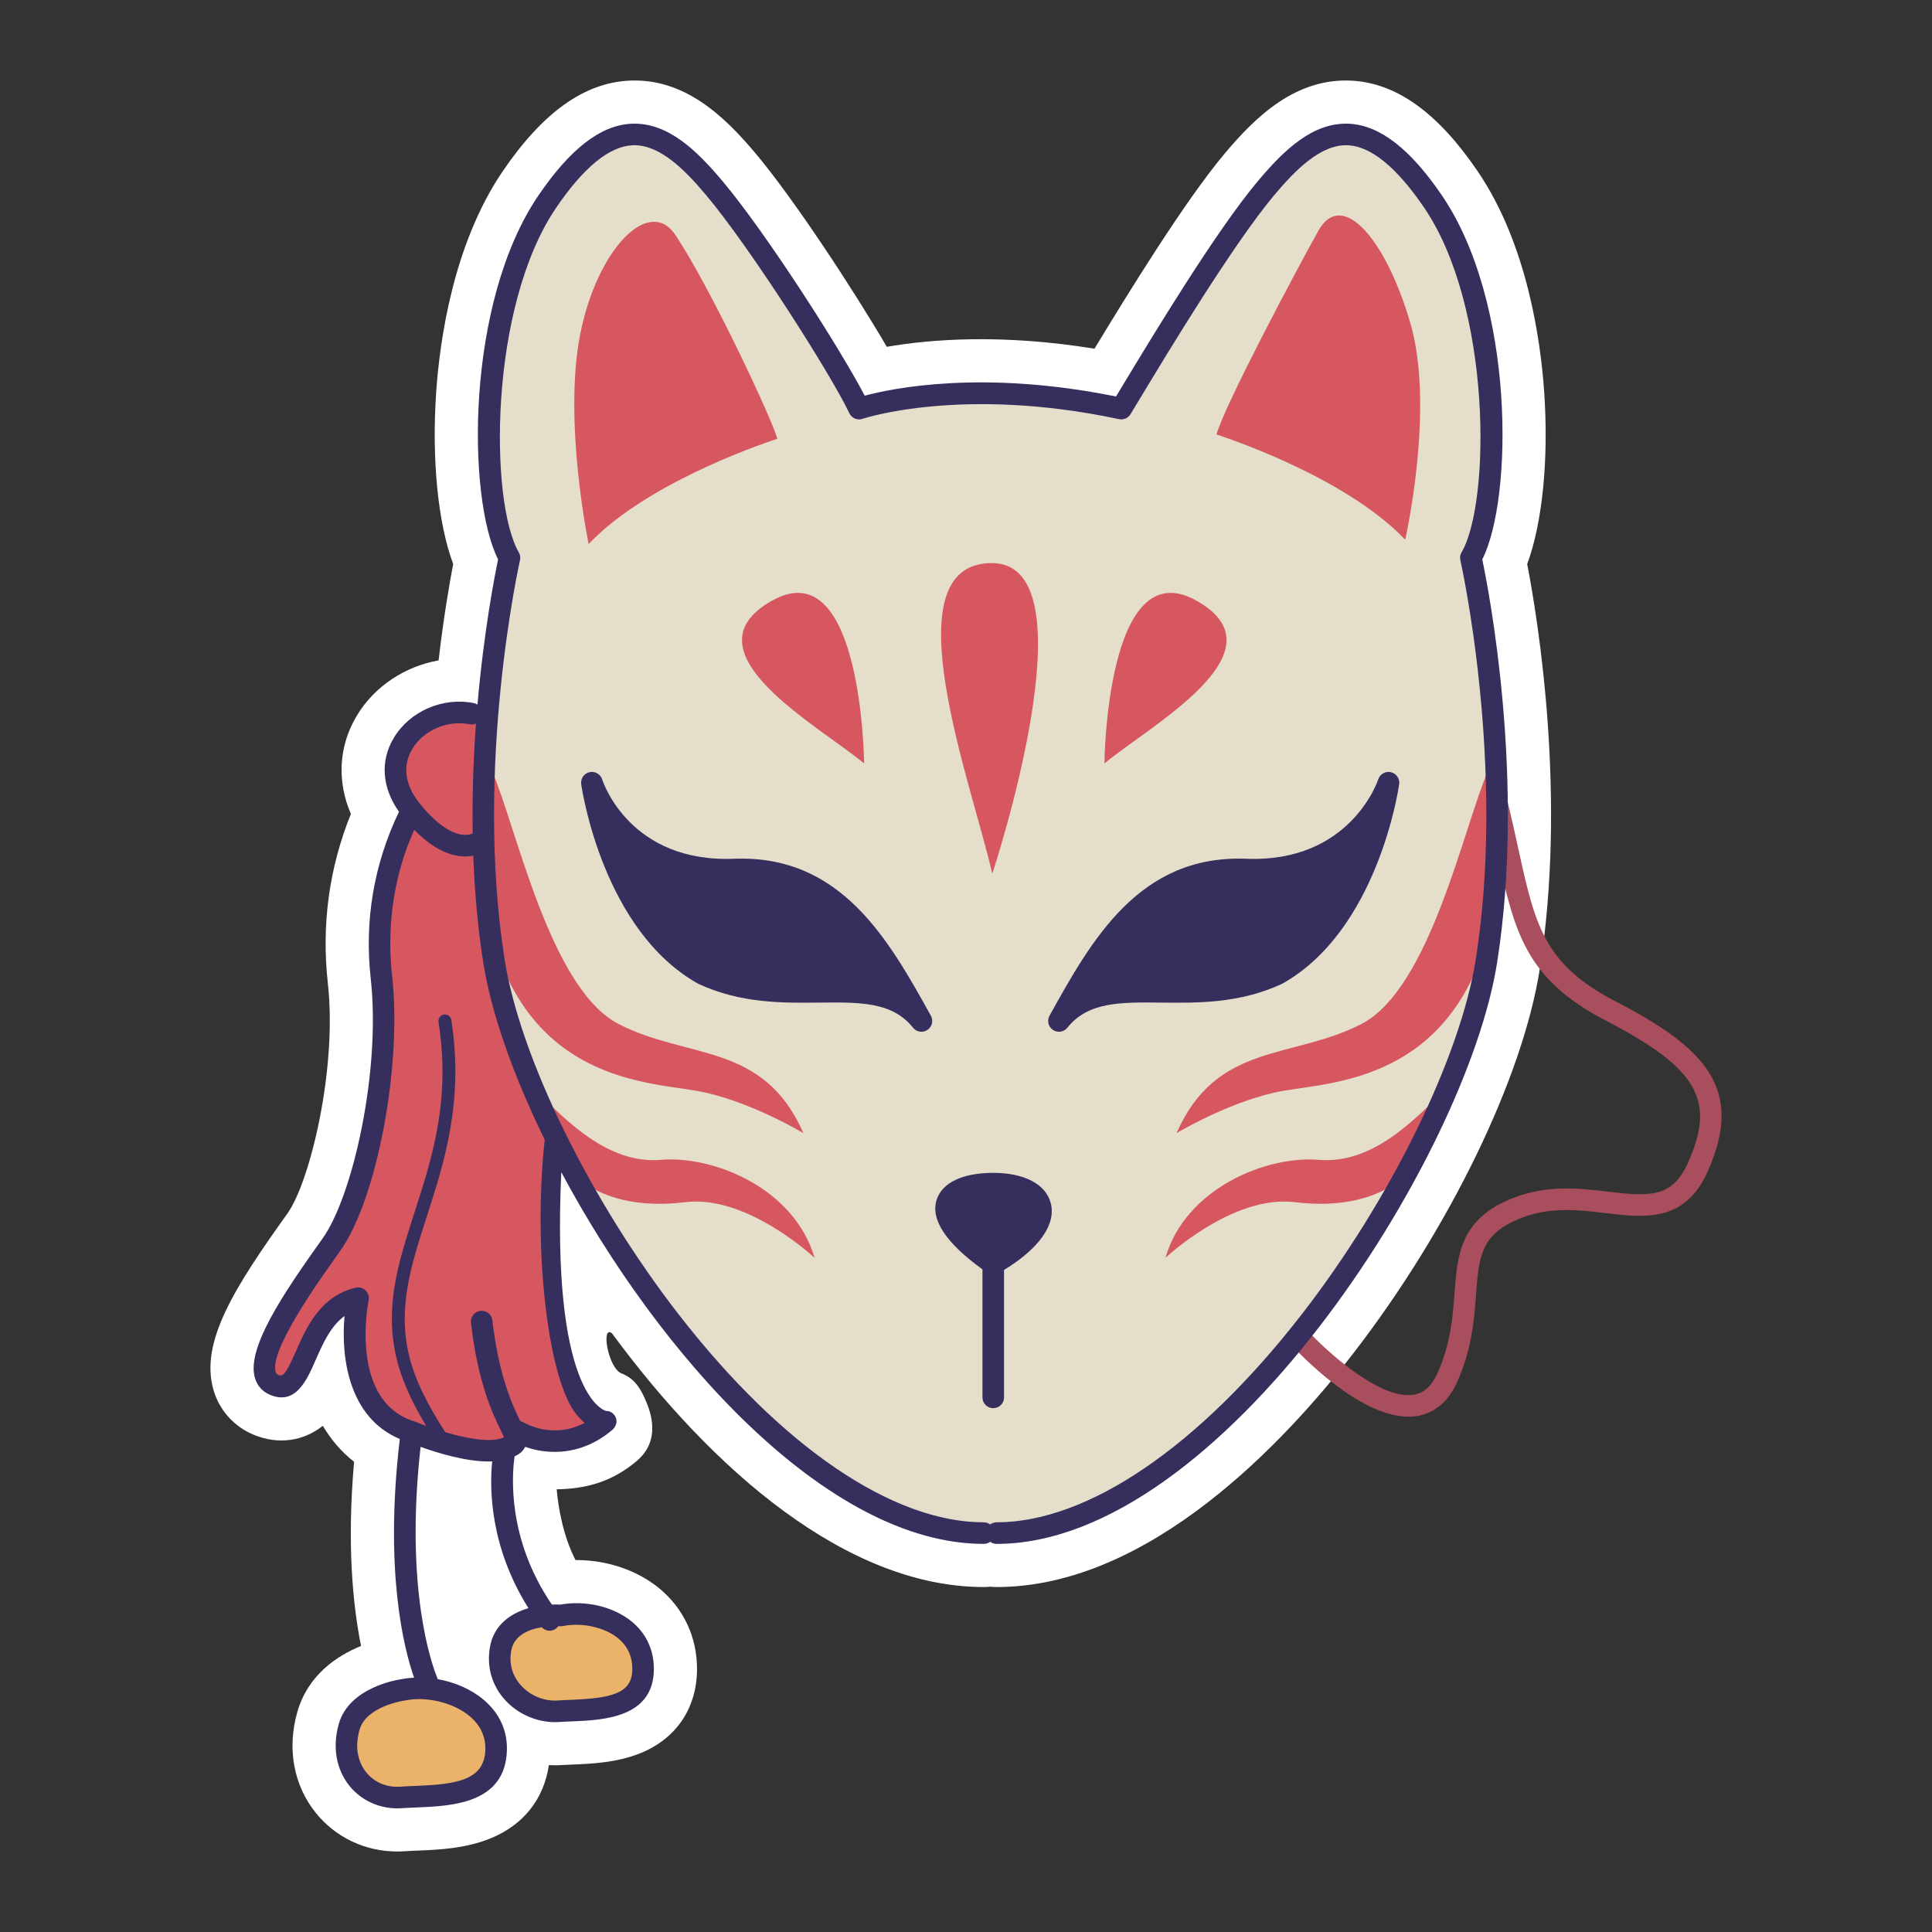 <?xml version="1.0" encoding="utf-8"?>
<!-- Designed by Vexels.com - 2020 All Rights Reserved - https://vexels.com/terms-and-conditions/  -->
<svg version="1.1" id="Layer_1" xmlns="http://www.w3.org/2000/svg" xmlns:xlink="http://www.w3.org/1999/xlink" x="0px" y="0px"
	 viewBox="0 0 1200 1200" enable-background="new 0 0 1200 1200" xml:space="preserve">
<rect x="0" y="0" width="1200" height="1200" fill="#333333" stroke="none"/>
<g>
	<path fill="#FFFFFF" d="M948.569,350.334c9.442-25.381,13.453-65.09,10.538-107.117c-2.201-31.683-10.494-91.601-41.339-136.902
		c-24.8-36.424-50.464-54.816-78.493-56.231c-34.32-1.643-58.987,21.924-78.569,45.238c-24.771,29.487-60.01,86.752-80.903,121.264
		c-57.849-9.418-102.097-5.83-128.994-1.178c-20.676-35.383-57.637-91.722-81.463-120.083
		c-19.579-23.309-44.299-46.942-78.611-45.238c-27.99,1.413-53.654,19.805-78.454,56.229
		c-30.843,45.301-39.138,105.217-41.336,136.899c-2.92,42.032,1.094,81.749,10.536,107.127c-2.3,12.004-5.961,33.069-9.06,59.838
		c-20.731,3.669-39.711,15.963-50.694,34.163c-11.402,18.891-12.569,40.897-3.776,61.188c-13.545,33.541-18.36,68.91-14.309,105.335
		c5.906,53.17-11.148,123.281-25.085,142.798c-32.426,45.39-54.701,79.833-45.929,109.768c3.742,12.77,13.027,22.953,25.473,27.933
		c14.995,5.998,30.413,3.792,42.404-5.791c5.145,8.756,11.656,16.293,19.425,22.377c-4.491,50.969-0.843,88.67,4.328,114.386
		c-15.008,6.092-33.017,18.022-39.588,41.025c-6.516,22.798-2.269,45.706,11.648,62.852c12.271,15.118,30.646,23.787,50.412,23.787
		c1.578,0,3.161-0.058,4.713-0.17c2.405-0.17,5.009-0.27,7.997-0.393c12.535-0.508,29.699-1.204,45.319-7.62
		c20.422-8.39,33.028-24.363,36.15-45.468c2.8,0.165,5.658,0.144,8.353-0.055c2.094-0.147,4.373-0.235,6.759-0.332l0.293-0.01
		c10.732-0.432,26.951-1.083,41.658-7.097c22.22-9.088,34.964-28.131,34.964-52.249c0-19.88-8.379-37.696-23.591-50.168
		c-13.726-11.25-32.462-17.47-51.322-17.47c-0.191,0-0.382,0-0.573,0.003c-7.759-15.141-10.736-32.883-11.678-43.949
		c18.855-0.296,34.722-4.887,49.79-17.634c11.234-9.504,11.586-22.506,6.224-35.787c-3.637-9.023-7.516-15.487-16.078-18.671
		c-8.162-3.9-12.448-30.082-5.619-24.825c61.962,84.216,145.485,157.63,230.96,157.63c1.34,0,2.667-0.078,3.978-0.233
		c1.308,0.154,2.638,0.233,3.975,0.233c95.231,0,179.717-90.978,221.602-145.211c59.686-77.282,105.125-170.908,115.763-238.526
		C973.139,495.346,955.491,386.248,948.569,350.334z"/>
	<g>
		<path fill="#E4DECB" d="M534.98,252.236c0,0,72.611-20.054,160.435,2.075c0,0,59.472-94.048,78.835-121.709
			s54.631-87.824,105.804-18.671s58.78,195.012,32.502,233.738c0,0,36.997,177.378-3.458,300.816S743.131,948.262,614.506,952.411
			c-128.625,4.149-282.145-221.981-304.965-345.42s7.261-259.324,7.261-259.324s-33.193-88.17,3.112-178.415
			s77.797-117.215,136.923-37.343S534.98,252.236,534.98,252.236z"/>
		<path fill="#D75761" d="M755.578,269.87c0,0,78.835,24.895,117.214,65.35c0,0,18.671-81.946,3.112-134.849
			s-42.529-82.984-57.051-57.051C806.892,164.679,760.765,251.198,755.578,269.87z"/>
		<path fill="#D75761" d="M482.823,272.549c0,0-78.835,24.895-117.215,65.35c0,0-15.881-76.161-5.241-130.267
			c10.319-52.47,42.692-86.361,59.18-61.633C441.277,178.587,479.657,260.534,482.823,272.549z"/>
		<path fill="#D75761" d="M301.934,444.481c0,0-29.736-11.064-49.099,13.139s3.458,48.407,3.458,48.407
			s-27.661,42.183-19.363,98.889s-5.532,130.008-18.671,148.679c-13.139,18.671-71.228,96.123-49.099,107.187
			s13.139-38.034,52.556-52.556c0,0-12.448,58.089,23.512,73.994s60.163,28.353,76.76,9.681c0,0,31.81,10.373,47.024-8.99
			c0,0-26.399-29.704-27.661-72.611c-1.383-47.024,4.236-105.804,4.236-105.804S284.645,636.035,301.934,444.481z"/>
		<g>
			<path fill="#EBB26A" d="M257.676,1049.398c23.847-0.723,49.272,9.854,48.753,33.193c-0.519,23.339-13.485,32.675-42.011,33.712
				c-28.526,1.037-47.197-3.631-46.678-30.6S240.56,1049.917,257.676,1049.398z"/>
			<path fill="#EBB26A" d="M345.327,1004.276c19.782-1.187,49.272,3.63,52.902,25.414c3.631,21.783-6.224,31.119-39.417,32.675
				c-33.194,1.556-47.197-10.373-46.16-28.526C313.69,1015.686,319.395,1005.832,345.327,1004.276z"/>
		</g>
		<path fill="#D75761" d="M616.321,542.679c-12.707-56.014-64.572-192.937-0.259-192.937S616.321,542.679,616.321,542.679z"/>
		<path fill="#D75761" d="M536.718,474.209c-27.619-23.158-113.26-69.562-57.217-101.111S536.718,474.209,536.718,474.209z"/>
		<path fill="#D75761" d="M685.965,474.209c27.619-23.158,113.26-69.562,57.217-101.111S685.965,474.209,685.965,474.209z"/>
		<g>
			<path fill="#D75761" d="M305.391,478.366c15.214,34.577,35.96,135.54,78.835,157.669c42.875,22.129,89.899,11.065,114.794,67.77
				c0,0-34.577-20.746-66.387-26.278s-102.347-6.915-127.242-96.814C305.391,580.713,294.327,485.281,305.391,478.366z"/>
			<path fill="#D75761" d="M331.67,676.144c19.363,19.363,45.641,47.024,78.835,44.258s82.984,17.98,95.431,60.855
				c0,0-41.752-39.267-80.218-34.577c-56.706,6.915-74.685-23.512-74.685-23.512S327.52,687.209,331.67,676.144z"/>
		</g>
		<g>
			<path fill="#D75761" d="M924.408,478.366c-15.214,34.577-35.96,135.54-78.835,157.669
				c-42.875,22.129-89.899,11.065-114.794,67.77c0,0,34.577-20.746,66.387-26.278s102.347-6.915,127.242-96.814
				C924.408,580.713,935.472,485.281,924.408,478.366z"/>
			<path fill="#D75761" d="M898.13,676.144c-19.363,19.363-45.641,47.024-78.835,44.258c-33.194-2.766-82.984,17.98-95.431,60.855
				c0,0,41.752-39.267,80.218-34.577c56.706,6.915,74.685-23.512,74.685-23.512S902.279,687.209,898.13,676.144z"/>
		</g>
		<g>
			<g>
				<path fill="#A84E5D" d="M874.878,879.927c-30.934,0.003-68.028-39.442-72.372-44.181c-2.499-2.727-2.316-6.964,0.411-9.463
					c2.724-2.507,6.964-2.321,9.465,0.408c11.14,12.134,44.61,42.922,65.642,39.599c6.288-0.992,11.067-5.231,14.613-12.967
					c8.421-18.378,9.675-35.2,10.782-50.04c1.774-23.814,3.452-46.306,36.432-59.212c21.403-8.374,41.509-5.977,59.249-3.868
					c25.645,3.059,39.478,3.661,49.121-17.559c17.803-39.162,6.38-59.076-50.922-88.788
					c-50.291-26.075-56.752-55.554-67.458-104.393c-1.968-8.982-4.004-18.27-6.508-28.601c-0.871-3.596,1.337-7.217,4.933-8.089
					c3.583-0.866,7.217,1.337,8.089,4.933c2.538,10.474,4.684,20.257,6.576,28.889c10.533,48.059,15.819,72.181,60.534,95.364
					c55.237,28.642,80.673,54.052,56.956,106.227c-14.149,31.122-38.931,28.181-62.904,25.321
					c-16.965-2.02-34.511-4.111-52.782,3.041c-25.13,9.834-26.192,24.099-27.953,47.732c-1.13,15.175-2.538,34.061-11.964,54.627
					c-6.83,14.903-17.211,19.438-24.716,20.618C878.385,879.799,876.639,879.927,874.878,879.927z"/>
			</g>
			<g>
				<path fill="#362F5D" d="M920.663,347.467c19.326-38.151,20.252-159.541-25.044-226.071
					c-19.755-29.013-38.615-43.585-57.655-44.547c-22.523-1.104-40.598,16.489-56.742,35.71
					c-26.119,31.092-65.72,96.721-84.753,128.261c-1.196,1.982-2.298,3.806-3.289,5.45c-82.68-16.755-138.689-5.176-156.097-0.496
					c-15.149-29.1-61.054-100.834-88.257-133.215c-16.146-19.22-34.221-36.805-56.742-35.71c-19.04,0.962-37.9,15.534-57.655,44.548
					c-45.293,66.526-44.369,187.917-25.046,226.069c-1.961,9.316-8.777,43.797-12.821,90.181c-0.686-0.442-1.456-0.777-2.305-0.947
					c-19.237-3.844-39.633,4.988-49.59,21.488c-8.667,14.36-7.468,30.93,3.134,46.013c-15.628,32.705-21.546,67.574-17.529,103.703
					c6.362,57.265-11.164,135.083-29.914,161.333c-25.19,35.262-47.36,68.423-42.017,86.658c1.455,4.967,4.812,8.628,9.711,10.588
					c15.717,6.288,22.513-9.219,27.969-21.678c4.383-10.01,9.209-21.029,17.978-27.404c-2.386,25.986,2.761,63.188,34.326,76.377
					c-9.667,81.898,2.442,129.869,8.867,148.243c-2.6,0.143-5.172,0.436-7.675,0.926c-3.263,0.466-32.656,5.265-39.086,27.776
					c-4.08,14.272-1.641,28.341,6.689,38.602c7.152,8.811,18.059,13.877,29.605,13.877c0.937,0,1.876-0.034,2.818-0.102
					c2.732-0.194,5.7-0.311,8.801-0.437c22.144-0.898,55.611-2.251,56.506-35.605c0.33-12.247-4.687-23.091-14.508-31.366
					c-7.665-6.459-17.843-10.868-28.44-12.747c-3.827-9.236-20.543-55.865-10.668-144.279c10.205,3.685,27.65,9.091,42.267,9.089
					c0.748,0,1.477-0.036,2.209-0.066c-1.685,16.652-1.569,52.79,22.513,91.182c-10.948,3.196-21.445,10.222-23.901,24.121
					c-2.141,12.132,1.154,23.772,9.274,32.779c7.856,8.712,19.556,13.89,31.073,13.89c0.898,0,1.795-0.031,2.69-0.097
					c2.434-0.173,5.092-0.277,7.874-0.39c19.038-0.764,50.901-2.044,50.901-32.57c0-11.87-4.765-22.052-13.783-29.445
					c-11.336-9.292-28.697-13.37-44.482-10.494c-1.562-0.097-3.293-0.115-5.112-0.059c-27.842-40.885-24.794-80.53-23.127-92.045
					c2.731-1.246,5.219-3.008,6.579-5.919c5.055,1.81,11.327,3.146,18.261,3.146c11.028,0,23.714-3.378,35.783-13.589
					c2.206-1.866,3.344-4.943,2.261-7.626c-1.055-2.617-3.318-4.268-6.071-4.19c-2.612-0.733-34.031-12.573-27.814-148.35
					c60.087,112.629,164.612,230.902,262.415,230.902c1.489,0,2.865-0.487,3.978-1.308c1.112,0.822,2.486,1.308,3.975,1.308
					c139.053,0,291.698-239.081,310.893-361.103C947.742,484.349,924.567,366.019,920.663,347.467z M383.86,1017.52
					c5.891,4.831,8.879,11.253,8.879,19.085c0,15.013-12.265,18.148-38.039,19.182c-2.931,0.118-5.731,0.23-8.293,0.413
					c-8.335,0.628-17.088-3.004-22.856-9.402c-3.747-4.156-7.835-11.255-6.032-21.477c1.719-9.733,11.099-13.326,18.957-14.615
					c1.301,1.401,3.067,2.172,4.88,2.172c1.397,0,2.808-0.437,4.014-1.34c0.569-0.427,1.023-0.943,1.414-1.494
					c0.544,0.02,0.889,0.042,0.936,0.046c0.618,0.042,1.248,0.01,1.858-0.11C361.452,1007.607,375.546,1010.706,383.86,1017.52z
					 M256.138,465.113c6.979-11.568,21.901-17.994,35.493-15.272c1.398,0.278,2.781,0.088,3.999-0.449
					c-1.543,21.071-2.427,44.188-2.037,68.28c-1.168,0.498-3.176,1.084-5.878,0.843c-5.503-0.467-14.639-4.196-26.915-19.306
					C251.462,487.716,249.805,475.606,256.138,465.113z M301.46,1086.697c-0.521,19.341-18.42,21.558-43.655,22.578
					c-3.245,0.131-6.354,0.256-9.211,0.461c-8.364,0.597-16.015-2.63-21.068-8.855c-5.616-6.919-7.11-16.321-4.208-26.478
					c4.239-14.84,27.943-18.172,28.181-18.203c0.149-0.018,0.296-0.045,0.442-0.073c13.163-2.638,29.898,1.492,39.771,9.811
					C298.398,1071.572,301.677,1078.556,301.46,1086.697z M359.591,880.317c1.245,1.284,2.371,2.478,3.509,3.462
					c-19.525,10.358-36.762,0.327-37.625-0.191c-0.722-0.441-1.497-0.711-2.282-0.855c-4.623-9.44-13.172-26.971-17.373-62.67
					c-0.432-3.677-3.792-6.315-7.435-5.87c-3.674,0.432-6.304,3.76-5.87,7.435c4.477,38.076,13.72,56.946,18.687,67.084
					c0.68,1.39,1.413,2.889,1.929,4.059c-0.419,0.16-0.932,0.345-1.56,0.555c-8.234,2.745-22.703-0.133-35.005-3.757
					c-21.861-34.141-31.081-59.507-21.206-100.984c2.599-10.915,6.105-21.778,9.819-33.279
					c10.792-33.433,23.023-71.328,15.141-121.792c-0.343-2.193-2.402-3.677-4.593-3.352c-2.193,0.343-3.695,2.4-3.352,4.593
					c7.589,48.574-3.818,83.91-14.848,118.084c-3.76,11.653-7.314,22.662-9.986,33.883c-9.652,40.537-1.789,67.39,17.139,98.927
					c-2.559-0.935-4.797-1.809-6.481-2.516c-0.108-0.045-0.221-0.079-0.332-0.119c-0.057-0.021-0.113-0.042-0.171-0.061
					c-0.049-0.016-0.097-0.038-0.147-0.052c-41.234-12.548-28.72-74.568-28.592-75.185c0.476-2.243-0.228-4.574-1.868-6.178
					c-1.641-1.604-3.993-2.264-6.218-1.732c-22.039,5.187-30.759,25.093-37.123,39.627c-6.069,13.859-7.919,15.73-10.719,14.613
					c-1.209-0.484-1.578-1.047-1.832-1.916c-3.951-13.49,26.891-56.666,40.062-75.102c22.811-31.934,38.52-114.844,32.326-170.602
					c-4.809-43.281,6.492-74.926,13.716-90.998c9.905,10.107,19.724,15.628,29.277,16.439c0.822,0.071,1.615,0.102,2.379,0.102
					c1.84,0,3.481-0.214,4.996-0.514c0.803,21.793,2.708,44.174,6.201,66.379c4.886,31.061,18.434,69.712,38.189,110.069
					C330.978,774.341,339.968,860.091,359.591,880.317z M916.657,595.75c-9.599,61.031-53.115,149.769-108.281,220.815
					C744.733,898.528,675.708,945.538,619,945.538c-1.489,0-2.863,0.487-3.975,1.306c-1.112-0.819-2.489-1.306-3.978-1.306
					c-56.708,0-125.73-47.01-189.373-128.973c-55.166-71.046-98.682-159.787-108.281-220.815
					c-18.928-120.333,9.306-246.543,9.593-247.803c0.377-1.658,0.113-3.398-0.746-4.866
					c-18.135-31.092-18.781-152.386,23.264-214.143c16.994-24.958,32.894-37.981,47.258-38.708c0.424-0.021,0.848-0.031,1.274-0.031
					c16.272,0,31.615,15.602,44.531,30.977c27.862,33.169,77.904,111.962,88.969,135.468c1.452,3.089,5.011,4.585,8.233,3.484
					c0.607-0.209,61.947-20.524,159.287,0.216c2.784,0.59,5.634-0.637,7.115-3.067c1.52-2.493,3.467-5.72,5.77-9.536
					c17.384-28.808,58.095-96.274,83.539-126.565c13.252-15.777,29.115-31.762,45.806-30.946
					c14.364,0.726,30.264,13.749,47.258,38.706c42.048,61.76,41.399,183.053,23.261,214.144c-0.858,1.468-1.123,3.208-0.746,4.866
					C907.348,349.207,935.584,475.417,916.657,595.75z"/>
				<path fill="#362F5D" d="M576.054,639.698c2.892-1.939,3.815-5.773,2.125-8.816c-26.067-46.922-55.601-100.11-122.295-97.49
					c-64.375,2.555-81.186-47.174-81.869-49.269c-1.052-3.325-4.488-5.281-7.877-4.508c-3.397,0.776-5.634,4.029-5.14,7.479
					c0.526,3.691,13.589,90.789,72.503,123.84c0.154,0.086,0.311,0.165,0.471,0.238c26.232,12.106,52.065,11.813,74.892,11.564
					c25.355-0.28,45.356-0.505,58.226,15.583c1.316,1.646,3.263,2.515,5.236,2.515C573.615,640.833,574.913,640.464,576.054,639.698
					z"/>
				<path fill="#362F5D" d="M863.911,479.614c-3.397-0.773-6.822,1.183-7.877,4.508c-0.165,0.518-17.193,51.813-81.869,49.269
					c-66.649-2.655-96.228,50.569-122.295,97.49c-1.69,3.043-0.767,6.877,2.125,8.816c1.141,0.767,2.439,1.136,3.726,1.136
					c1.973,0,3.92-0.869,5.236-2.515c12.872-16.091,32.905-15.869,58.226-15.583c22.811,0.246,48.661,0.544,74.89-11.564
					c0.16-0.073,0.317-0.152,0.468-0.238c58.919-33.051,71.982-120.149,72.508-123.84
					C869.545,483.643,867.307,480.39,863.911,479.614z"/>
				<path fill="#362F5D" d="M616.927,728.483c-19.014,0-31.84,6.121-35.187,16.795c-3.833,12.226,5.775,26.732,28.487,43.138v79.541
					c0,3.7,2.999,6.699,6.699,6.699s6.699-2.999,6.699-6.699V788.78c21.947-13.372,32.498-28.416,28.99-41.618
					C649.51,735.465,636.169,728.483,616.927,728.483z"/>
			</g>
		</g>
	</g>
</g>
</svg>

